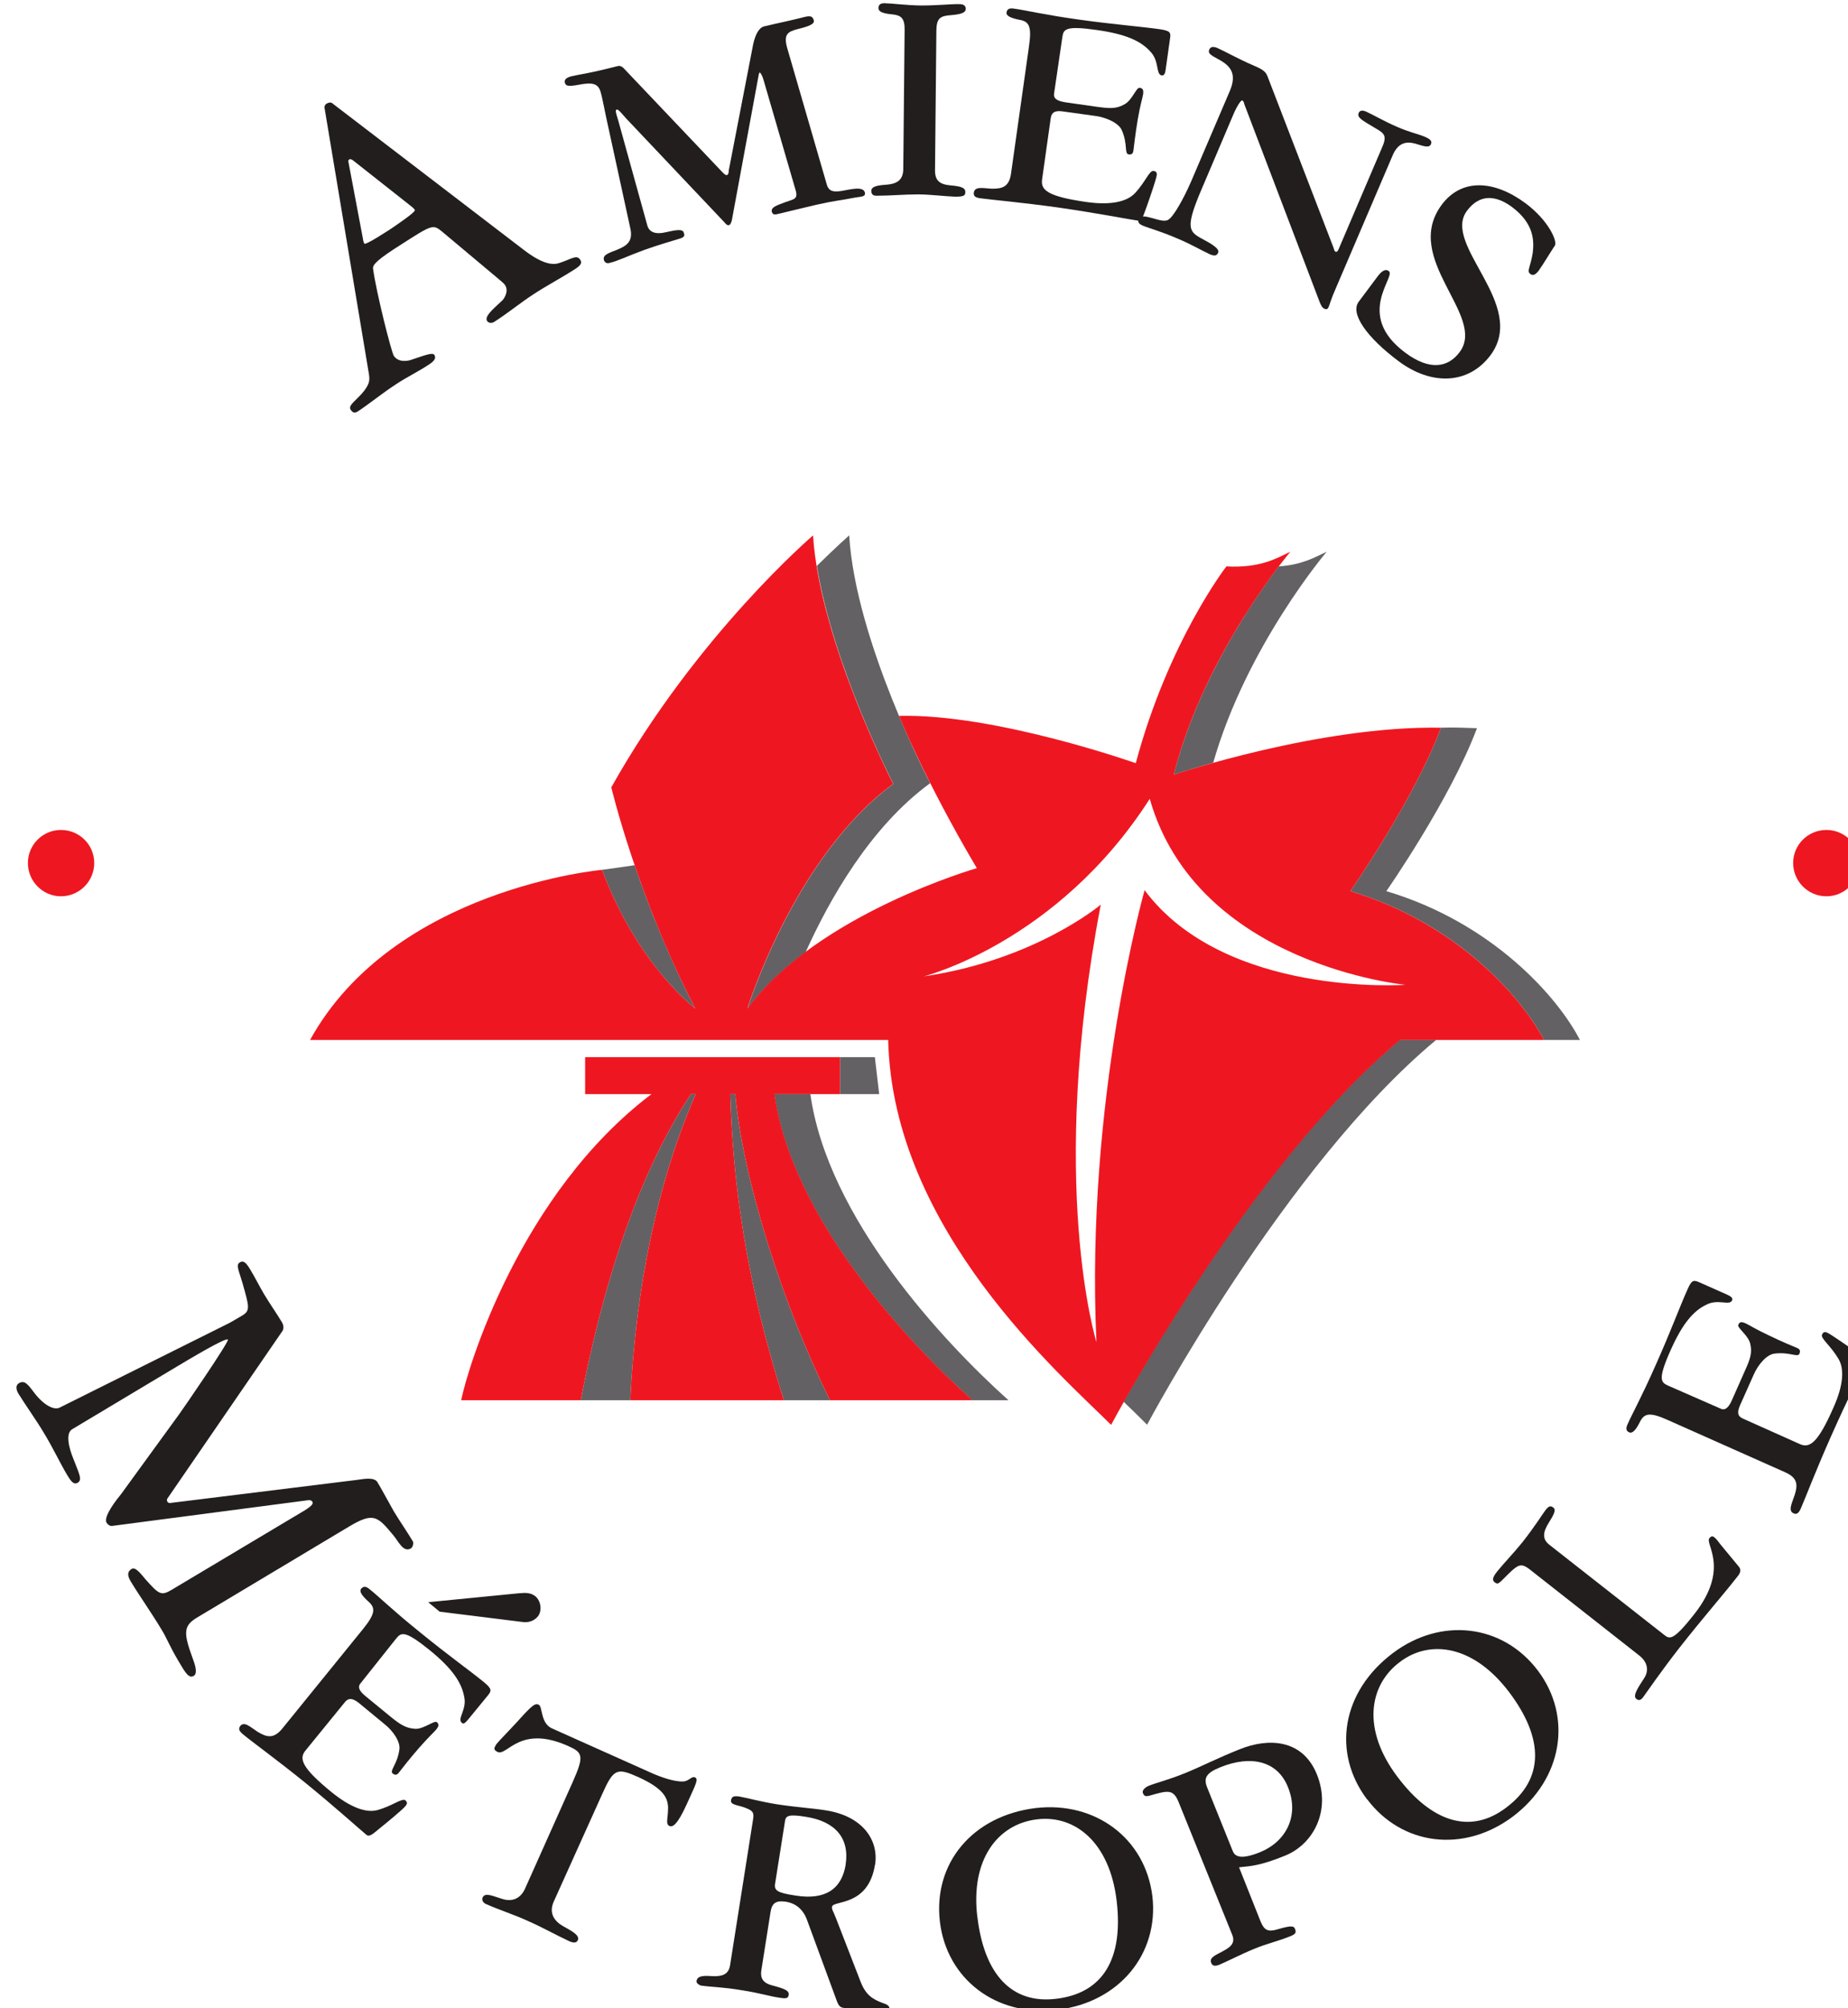 <?xml version="1.0" encoding="UTF-8" standalone="no"?>
<!-- Created with Inkscape (http://www.inkscape.org/) -->

<svg
   xmlns:dc="http://purl.org/dc/elements/1.1/"
   xmlns:cc="http://creativecommons.org/ns#"
   xmlns:rdf="http://www.w3.org/1999/02/22-rdf-syntax-ns#"
   xmlns:svg="http://www.w3.org/2000/svg"
   xmlns="http://www.w3.org/2000/svg"
   xmlns:sodipodi="http://sodipodi.sourceforge.net/DTD/sodipodi-0.dtd"
   xmlns:inkscape="http://www.inkscape.org/namespaces/inkscape"
   width="11.092mm"
   height="12.051mm"
   viewBox="0 0 11.092 12.051"
   version="1.1"
   id="svg10272"
   inkscape:version="0.92.4 (5da689c313, 2019-01-14)"
   sodipodi:docname="Amiens Metropole.svg">
  <defs
     id="defs10266">
    <clipPath
       id="clip50">
      <path
         id="path11602"
         d="m 456,88.301 h 6 V 93 h -6 z m 0,0"
         inkscape:connector-curvature="0" />
    </clipPath>
    <clipPath
       id="clip51">
      <path
         id="path11605"
         d="m 461,88.301 h 2 V 92 h -2 z m 0,0"
         inkscape:connector-curvature="0" />
    </clipPath>
    <clipPath
       id="clip52">
      <path
         id="path11608"
         d="m 462,88.301 h 5 V 92 h -5 z m 0,0"
         inkscape:connector-curvature="0" />
    </clipPath>
    <clipPath
       id="clip53">
      <path
         id="path11611"
         d="M 446.695,109 H 454 v 8 h -7.305 z m 0,0"
         inkscape:connector-curvature="0" />
    </clipPath>
    <clipPath
       id="clip54">
      <path
         id="path11614"
         d="m 458,118 h 4 v 4.461 h -4 z m 0,0"
         inkscape:connector-curvature="0" />
    </clipPath>
    <clipPath
       id="clip55">
      <path
         id="path11617"
         d="m 462,118 h 5 v 4.461 h -5 z m 0,0"
         inkscape:connector-curvature="0" />
    </clipPath>
    <clipPath
       id="clip56">
      <path
         id="path11620"
         d="m 474,110 h 4.137 v 4 H 474 Z m 0,0"
         inkscape:connector-curvature="0" />
    </clipPath>
    <clipPath
       id="clip57">
      <path
         id="path11623"
         d="M 446.695,102 H 449 v 2 h -2.305 z m 0,0"
         inkscape:connector-curvature="0" />
    </clipPath>
    <clipPath
       id="clip58">
      <path
         id="path11626"
         d="m 476,102 h 2.137 v 2 H 476 Z m 0,0"
         inkscape:connector-curvature="0" />
    </clipPath>
  </defs>
  <sodipodi:namedview
     id="base"
     pagecolor="#ffffff"
     bordercolor="#666666"
     borderopacity="1.0"
     inkscape:pageopacity="0.0"
     inkscape:pageshadow="2"
     inkscape:zoom="7.9195959"
     inkscape:cx="17.431387"
     inkscape:cy="6.5829193"
     inkscape:document-units="mm"
     inkscape:current-layer="layer1"
     showgrid="false"
     inkscape:window-width="1920"
     inkscape:window-height="1058"
     inkscape:window-x="-8"
     inkscape:window-y="-8"
     inkscape:window-maximized="1" />
  <g
     inkscape:label="Calque 1"
     inkscape:groupmode="layer"
     id="layer1"
     transform="translate(-158.417,-34.683)">
    <path
       inkscape:connector-curvature="0"
       style="fill:#636163;fill-opacity:1;fill-rule:nonzero;stroke:none;stroke-width:0.353"
       d="m 167.066,39.05 c 0.079,-0.003 0.143,0.001 0.216,0.003 -0.161,0.429 -0.544,0.978 -0.544,0.978 0.637,0.19 1.028,0.634 1.162,0.893 h -0.216 c -0.135,-0.259 -0.526,-0.703 -1.162,-0.893 0,0 0.384,-0.551 0.544,-0.981"
       id="path17775" />
    <path
       inkscape:connector-curvature="0"
       style="fill:#636163;fill-opacity:1;fill-rule:nonzero;stroke:none;stroke-width:0.353"
       d="m 165.699,39.26 c 0.2,-0.7 0.681,-1.266 0.681,-1.266 -0.072,0.034 -0.149,0.079 -0.288,0.088 -0.146,0.192 -0.485,0.682 -0.63,1.25 0,0 0.091,-0.03 0.237,-0.072"
       id="path17777" />
    <path
       inkscape:connector-curvature="0"
       style="fill:#636163;fill-opacity:1;fill-rule:nonzero;stroke:none;stroke-width:0.353"
       d="m 165.161,43.095 c 0.057,0.055 0.105,0.101 0.141,0.138 0,0 0.827,-1.556 1.736,-2.31 h -0.218 c -0.746,0.617 -1.436,1.776 -1.659,2.172"
       id="path17779" />
    <path
       inkscape:connector-curvature="0"
       style="fill:#636163;fill-opacity:1;fill-rule:nonzero;stroke:none;stroke-width:0.353"
       d="m 163.254,40.394 c 0.138,-0.306 0.384,-0.747 0.746,-1.011 0,0 -0.448,-0.852 -0.486,-1.487 0,0 -0.074,0.065 -0.194,0.183 0.097,0.605 0.459,1.308 0.459,1.308 -0.594,0.437 -0.875,1.348 -0.875,1.348 0.095,-0.128 0.218,-0.241 0.351,-0.34"
       id="path17781" />
    <path
       inkscape:connector-curvature="0"
       style="fill:#636163;fill-opacity:1;fill-rule:nonzero;stroke:none;stroke-width:0.353"
       d="m 162.226,39.875 c 0.083,0.243 0.203,0.55 0.364,0.86 0,0 -0.349,-0.262 -0.559,-0.832 0.117,-0.017 0.17,-0.023 0.196,-0.028"
       id="path17783" />
    <path
       inkscape:connector-curvature="0"
       style="fill:#636163;fill-opacity:1;fill-rule:nonzero;stroke:none;stroke-width:0.353"
       d="m 163.694,41.249 -0.026,-0.222 h -0.209 v 0.222"
       id="path17785" />
    <path
       inkscape:connector-curvature="0"
       style="fill:#636163;fill-opacity:1;fill-rule:nonzero;stroke:none;stroke-width:0.353"
       d="m 164.253,43.086 c -0.398,-0.357 -1.085,-1.098 -1.188,-1.837 h 0.216 c 0.103,0.739 0.791,1.48 1.189,1.837"
       id="path17787" />
    <path
       inkscape:connector-curvature="0"
       style="fill:#636163;fill-opacity:1;fill-rule:nonzero;stroke:none;stroke-width:0.353"
       d="m 162.2,43.086 c 0.033,-0.682 0.165,-1.315 0.393,-1.837 h -0.029 c -0.416,0.626 -0.597,1.506 -0.661,1.837"
       id="path17789" />
    <path
       inkscape:connector-curvature="0"
       style="fill:#636163;fill-opacity:1;fill-rule:nonzero;stroke:none;stroke-width:0.353"
       d="m 163.399,43.086 c -0.284,-0.571 -0.522,-1.323 -0.569,-1.837 h -0.03 c 0.015,0.525 0.095,1.126 0.322,1.837"
       id="path17791" />
    <path
       inkscape:connector-curvature="0"
       style="fill:#ee1721;fill-opacity:1;fill-rule:nonzero;stroke:none;stroke-width:0.353"
       d="m 163.964,40.542 c 0.667,-0.098 1.06,-0.43 1.06,-0.43 -0.321,1.68 -0.026,2.625 -0.026,2.625 -0.068,-1.451 0.289,-2.712 0.289,-2.712 0.481,0.645 1.565,0.568 1.565,0.568 0,0 -1.25,-0.119 -1.534,-1.116 -0.554,0.864 -1.355,1.065 -1.355,1.065 z m 3.102,-1.492 c -0.16,0.43 -0.544,0.981 -0.544,0.981 0.635,0.19 1.027,0.634 1.162,0.893 h -0.863 c -0.908,0.754 -1.735,2.31 -1.735,2.31 -0.295,-0.295 -1.312,-1.169 -1.338,-2.31 h -3.47 c 0.502,-0.91 1.753,-1.021 1.753,-1.021 0.211,0.571 0.559,0.832 0.559,0.832 -0.346,-0.664 -0.504,-1.327 -0.504,-1.327 0.513,-0.915 1.211,-1.512 1.211,-1.512 0.04,0.635 0.481,1.491 0.481,1.491 -0.594,0.437 -0.875,1.348 -0.875,1.348 0.42,-0.568 1.377,-0.842 1.377,-0.842 -0.313,-0.529 -0.467,-0.914 -0.467,-0.914 0.58,-0.014 1.421,0.284 1.421,0.284 0.196,-0.732 0.544,-1.181 0.544,-1.181 0.201,0.011 0.299,-0.047 0.384,-0.088 0,0 -0.514,0.605 -0.7,1.338 0,0 0.875,-0.295 1.604,-0.282"
       id="path17793" />
    <path
       inkscape:connector-curvature="0"
       style="fill:#ee1721;fill-opacity:1;fill-rule:nonzero;stroke:none;stroke-width:0.353"
       d="m 163.399,43.086 c -0.284,-0.571 -0.522,-1.323 -0.569,-1.837 h -0.03 c 0.015,0.525 0.095,1.126 0.322,1.837 h -0.922 c 0.033,-0.682 0.165,-1.315 0.393,-1.837 h -0.029 c -0.416,0.626 -0.597,1.506 -0.661,1.837 h -0.718 c 0.041,-0.203 0.357,-1.243 1.142,-1.837 h -0.398 v -0.222 h 1.53 v 0.222 h -0.393 c 0.103,0.739 0.79,1.48 1.188,1.837"
       id="path17795" />
    <path
       inkscape:connector-curvature="0"
       style="fill:#231e1e;fill-opacity:1;fill-rule:nonzero;stroke:none;stroke-width:0.353"
       d="m 161.401,36.35 c 0.015,0.014 0.039,0.03 0.048,0.045 0.023,0.036 -0.006,0.08 -0.017,0.091 -0.069,0.063 -0.107,0.098 -0.091,0.124 0.006,0.008 0.023,0.018 0.045,0.003 0.084,-0.054 0.153,-0.112 0.233,-0.164 0.084,-0.055 0.161,-0.094 0.254,-0.154 0.026,-0.018 0.041,-0.033 0.026,-0.054 -0.021,-0.033 -0.058,0 -0.127,0.021 -0.033,0.011 -0.094,0.011 -0.212,-0.08 l -1.147,-0.878 c -0.007,-0.008 -0.022,-0.007 -0.036,0.001 -0.008,0.005 -0.014,0.015 -0.012,0.026 l 0.267,1.601 c 0.004,0.032 0.004,0.052 -0.029,0.096 -0.041,0.054 -0.101,0.087 -0.081,0.114 0.012,0.019 0.025,0.021 0.043,0.01 0.072,-0.048 0.15,-0.112 0.232,-0.165 0.062,-0.041 0.136,-0.077 0.194,-0.116 0.015,-0.01 0.05,-0.032 0.033,-0.058 -0.011,-0.017 -0.059,0.003 -0.138,0.029 -0.019,0.007 -0.076,0.019 -0.105,-0.023 -0.015,-0.023 -0.107,-0.386 -0.125,-0.525 -0.003,-0.022 0.026,-0.054 0.174,-0.147 0.176,-0.113 0.186,-0.119 0.238,-0.076 z m -0.892,-0.692 c -0.003,-0.007 -0.001,-0.015 0.004,-0.018 0.008,-0.005 0.015,0.001 0.021,0.004 l 0.336,0.265 c 0.019,0.015 0.03,0.023 0.037,0.034 0.008,0.012 -0.128,0.102 -0.142,0.112 -0.017,0.011 -0.154,0.101 -0.161,0.09 -0.008,-0.012 -0.008,-0.03 -0.012,-0.047"
       id="path17797" />
    <g
       style="clip-rule:nonzero"
       clip-path="url(#clip50)"
       id="g17801"
       transform="matrix(0.353,0,0,0.353,0.833,3.532)">
      <path
         inkscape:connector-curvature="0"
         style="fill:#231e1e;fill-opacity:1;fill-rule:nonzero;stroke:none"
         d="m 458.699,91.176 c 0.035,0.035 0.055,0.051 0.074,0.047 0.023,-0.008 0.031,-0.031 0.031,-0.074 l 0.418,-2.16 c 0.035,-0.148 0.09,-0.266 0.18,-0.293 0.227,-0.055 0.465,-0.102 0.688,-0.16 0.094,-0.023 0.141,-0.02 0.16,0.055 0.019,0.062 -0.074,0.102 -0.281,0.152 -0.16,0.043 -0.238,0.086 -0.168,0.328 l 0.672,2.316 c 0.035,0.121 0.125,0.125 0.254,0.105 0.152,-0.027 0.359,-0.082 0.391,0.023 0.023,0.086 -0.07,0.07 -0.207,0.098 -0.215,0.043 -0.297,0.043 -0.609,0.113 -0.246,0.059 -0.461,0.109 -0.617,0.148 -0.105,0.027 -0.129,0.027 -0.148,-0.027 -0.019,-0.078 0.086,-0.109 0.23,-0.164 0.141,-0.051 0.219,-0.047 0.176,-0.199 l -0.547,-1.879 c -0.016,-0.062 -0.051,-0.129 -0.066,-0.125 -0.012,0.004 -0.016,0.043 -0.031,0.121 l -0.441,2.387 c -0.008,0.031 -0.023,0.082 -0.051,0.086 -0.031,0.008 -0.055,-0.023 -0.086,-0.059 l -1.66,-1.754 c -0.078,-0.086 -0.133,-0.16 -0.16,-0.152 -0.035,0.008 -0.008,0.074 0.023,0.18 l 0.496,1.789 c 0.035,0.133 0.168,0.152 0.312,0.117 0.16,-0.035 0.285,-0.062 0.305,0 0.008,0.027 0.043,0.074 -0.055,0.105 -0.152,0.047 -0.359,0.105 -0.613,0.195 -0.305,0.113 -0.441,0.184 -0.582,0.219 -0.055,0.016 -0.09,0 -0.105,-0.047 -0.027,-0.098 0.109,-0.125 0.246,-0.184 0.156,-0.066 0.25,-0.145 0.203,-0.355 l -0.363,-1.668 c -0.082,-0.363 -0.105,-0.527 -0.145,-0.66 -0.043,-0.137 -0.145,-0.156 -0.367,-0.113 -0.188,0.035 -0.223,0.02 -0.238,-0.035 -0.012,-0.047 0.019,-0.086 0.113,-0.109 0.105,-0.027 0.281,-0.043 0.781,-0.172 0.035,-0.012 0.078,0 0.121,0.051"
         id="path17799" />
    </g>
    <g
       style="clip-rule:nonzero"
       clip-path="url(#clip51)"
       id="g17805"
       transform="matrix(0.353,0,0,0.353,0.833,3.532)">
      <path
         inkscape:connector-curvature="0"
         style="fill:#231e1e;fill-opacity:1;fill-rule:nonzero;stroke:none"
         d="m 462.312,91.133 c -0.004,0.188 0.082,0.25 0.273,0.266 0.188,0.016 0.246,0.047 0.242,0.117 0,0.059 -0.035,0.074 -0.172,0.074 -0.152,-0.004 -0.387,-0.035 -0.625,-0.039 -0.242,0 -0.473,0.023 -0.715,0.023 -0.062,0 -0.086,-0.031 -0.086,-0.082 0,-0.066 0.074,-0.094 0.25,-0.105 0.172,-0.012 0.289,-0.07 0.293,-0.258 l 0.023,-2.371 c 0.004,-0.203 -0.062,-0.25 -0.199,-0.266 -0.176,-0.016 -0.246,-0.047 -0.246,-0.109 0,-0.055 0.035,-0.082 0.102,-0.082 0.152,0.004 0.355,0.035 0.625,0.039 0.285,0 0.504,-0.027 0.656,-0.023 0.066,0 0.102,0.031 0.102,0.078 0,0.066 -0.074,0.094 -0.25,0.109 -0.188,0.012 -0.246,0.055 -0.25,0.258"
         id="path17803" />
    </g>
    <g
       style="clip-rule:nonzero"
       clip-path="url(#clip52)"
       id="g17809"
       transform="matrix(0.353,0,0,0.353,0.833,3.532)">
      <path
         inkscape:connector-curvature="0"
         style="fill:#231e1e;fill-opacity:1;fill-rule:nonzero;stroke:none"
         d="m 464.336,89.84 c -0.012,0.07 0.035,0.121 0.188,0.145 l 0.547,0.078 c 0.207,0.027 0.324,0.039 0.469,-0.047 0.125,-0.07 0.195,-0.285 0.25,-0.277 0.059,0.008 0.07,0.039 0.059,0.117 -0.012,0.07 -0.047,0.168 -0.09,0.422 -0.043,0.258 -0.062,0.438 -0.074,0.531 -0.008,0.051 -0.031,0.07 -0.082,0.062 -0.074,-0.012 -0.012,-0.172 -0.113,-0.406 -0.047,-0.121 -0.254,-0.219 -0.441,-0.246 l -0.562,-0.078 c -0.137,-0.02 -0.191,0.016 -0.207,0.109 l -0.148,1.051 c -0.023,0.176 0.094,0.285 0.75,0.379 0.406,0.059 0.688,0 0.828,-0.148 0.18,-0.191 0.246,-0.391 0.316,-0.379 0.051,0.004 0.062,0.035 0.055,0.078 -0.008,0.059 -0.117,0.383 -0.18,0.555 -0.051,0.137 -0.07,0.219 -0.141,0.211 -0.164,-0.023 -0.652,-0.121 -1.355,-0.223 -0.621,-0.086 -1.113,-0.129 -1.316,-0.156 -0.094,-0.012 -0.125,-0.039 -0.117,-0.098 0.016,-0.109 0.156,-0.074 0.301,-0.066 0.184,0.004 0.301,-0.031 0.332,-0.262 l 0.305,-2.16 c 0.051,-0.348 -0.004,-0.422 -0.164,-0.449 -0.156,-0.031 -0.223,-0.07 -0.219,-0.121 0.008,-0.051 0.035,-0.082 0.121,-0.07 0.203,0.027 0.5,0.102 1.113,0.188 0.625,0.086 1.047,0.117 1.379,0.164 0.172,0.027 0.184,0.055 0.168,0.156 l -0.074,0.527 c -0.008,0.07 -0.027,0.105 -0.066,0.102 -0.105,-0.016 -0.039,-0.242 -0.191,-0.402 -0.16,-0.18 -0.414,-0.301 -0.918,-0.371 -0.539,-0.078 -0.562,-0.008 -0.582,0.121"
         id="path17807" />
    </g>
    <path
       inkscape:connector-curvature="0"
       style="fill:#231e1e;fill-opacity:1;fill-rule:nonzero;stroke:none;stroke-width:0.353"
       d="m 166.422,36.172 c 0.003,0.012 0.005,0.019 0.012,0.022 0.007,0.003 0.014,-0.005 0.019,-0.019 l 0.256,-0.599 c 0.035,-0.077 0.021,-0.091 -0.039,-0.125 -0.074,-0.045 -0.11,-0.061 -0.098,-0.09 0.007,-0.017 0.025,-0.017 0.045,-0.008 0.043,0.019 0.102,0.055 0.185,0.091 0.083,0.036 0.123,0.041 0.17,0.061 0.033,0.015 0.041,0.026 0.034,0.043 -0.011,0.026 -0.047,0.011 -0.094,-0.003 -0.055,-0.015 -0.103,-0.005 -0.135,0.068 l -0.343,0.802 c -0.028,0.063 -0.036,0.096 -0.041,0.107 -0.004,0.012 -0.011,0.021 -0.026,0.014 -0.014,-0.005 -0.021,-0.021 -0.029,-0.04 l -0.451,-1.184 c -0.004,-0.011 -0.004,-0.022 -0.014,-0.026 -0.007,-0.003 -0.029,0.029 -0.051,0.079 l -0.187,0.44 c -0.106,0.245 -0.084,0.267 -0.003,0.311 0.055,0.029 0.106,0.059 0.097,0.083 -0.01,0.021 -0.023,0.021 -0.05,0.01 -0.047,-0.021 -0.105,-0.057 -0.198,-0.096 -0.103,-0.044 -0.164,-0.059 -0.205,-0.076 -0.018,-0.008 -0.033,-0.018 -0.025,-0.04 0.021,-0.047 0.141,0.033 0.179,0.004 0.03,-0.017 0.09,-0.123 0.135,-0.226 l 0.234,-0.547 c 0.043,-0.102 0.004,-0.149 -0.063,-0.186 -0.054,-0.029 -0.07,-0.039 -0.061,-0.061 0.006,-0.014 0.018,-0.022 0.047,-0.011 0.043,0.019 0.13,0.068 0.219,0.106 0.062,0.026 0.073,0.04 0.083,0.063"
       id="path17811" />
    <path
       inkscape:connector-curvature="0"
       style="fill:#231e1e;fill-opacity:1;fill-rule:nonzero;stroke:none;stroke-width:0.353"
       d="m 166.687,36.34 c 0.028,-0.037 0.05,-0.043 0.066,-0.03 0.045,0.034 -0.207,0.262 0.098,0.489 0.147,0.11 0.258,0.09 0.327,-0.003 0.164,-0.219 -0.35,-0.559 -0.107,-0.885 0.12,-0.16 0.316,-0.147 0.504,-0.007 0.136,0.102 0.19,0.225 0.175,0.252 -0.023,0.034 -0.072,0.116 -0.098,0.152 -0.017,0.022 -0.033,0.032 -0.05,0.019 -0.023,-0.017 0.001,-0.04 0.015,-0.128 0.008,-0.072 0.008,-0.174 -0.125,-0.274 -0.101,-0.074 -0.196,-0.076 -0.27,0.023 -0.153,0.205 0.368,0.562 0.141,0.867 -0.132,0.176 -0.354,0.183 -0.551,0.036 -0.194,-0.145 -0.292,-0.287 -0.24,-0.357"
       id="path17813" />
    <g
       style="clip-rule:nonzero"
       clip-path="url(#clip53)"
       id="g17817"
       transform="matrix(0.353,0,0,0.353,0.833,3.532)">
      <path
         inkscape:connector-curvature="0"
         style="fill:#231e1e;fill-opacity:1;fill-rule:nonzero;stroke:none"
         d="m 449.457,112.293 c 0.07,-0.094 0.855,-1.238 0.832,-1.273 -0.027,-0.043 -0.625,0.312 -0.957,0.512 l -1.691,1.012 c -0.117,0.07 -0.055,0.32 0.016,0.492 0.105,0.273 0.16,0.367 0.078,0.418 -0.074,0.043 -0.125,-0.043 -0.18,-0.133 -0.121,-0.203 -0.25,-0.477 -0.391,-0.707 -0.129,-0.219 -0.305,-0.461 -0.438,-0.676 -0.035,-0.059 -0.055,-0.137 0.008,-0.176 0.094,-0.055 0.148,0.012 0.246,0.141 0.168,0.23 0.352,0.324 0.449,0.273 l 2.82,-1.406 c 0.066,-0.031 0.109,-0.055 0.285,-0.16 0.137,-0.082 0.117,-0.148 0.004,-0.547 -0.062,-0.215 -0.117,-0.309 -0.051,-0.352 0.043,-0.027 0.086,-0.043 0.176,0.109 0.086,0.141 0.156,0.285 0.242,0.43 0.098,0.164 0.207,0.316 0.305,0.48 0.027,0.051 0.031,0.098 0.008,0.141 l -1.953,2.844 c -0.016,0.016 -0.016,0.043 -0.004,0.062 0.008,0.019 0.039,0.027 0.062,0.019 l 3.164,-0.391 c 0.094,-0.012 0.289,-0.055 0.344,0.039 0.047,0.074 0.238,0.426 0.281,0.5 0.102,0.168 0.219,0.336 0.32,0.504 0.019,0.031 0,0.102 -0.031,0.121 -0.129,0.078 -0.211,-0.117 -0.297,-0.219 -0.27,-0.324 -0.336,-0.402 -0.754,-0.152 l -2.578,1.543 c -0.238,0.141 -0.246,0.254 -0.082,0.699 0.043,0.113 0.086,0.254 0.019,0.297 -0.082,0.047 -0.137,-0.039 -0.258,-0.246 -0.16,-0.27 -0.199,-0.391 -0.285,-0.531 -0.18,-0.301 -0.383,-0.586 -0.527,-0.824 -0.039,-0.066 -0.086,-0.16 0.016,-0.219 0.066,-0.039 0.172,0.109 0.23,0.176 0.23,0.258 0.266,0.289 0.449,0.18 l 2.258,-1.348 c 0.125,-0.078 0.152,-0.117 0.133,-0.148 -0.012,-0.019 -0.035,-0.031 -0.066,-0.027 l -3.34,0.438 c -0.039,0.004 -0.074,-0.023 -0.094,-0.055 -0.062,-0.105 0.191,-0.418 0.246,-0.484"
         id="path17815" />
    </g>
    <path
       inkscape:connector-curvature="0"
       style="fill:#231e1e;fill-opacity:1;fill-rule:nonzero;stroke:none;stroke-width:0.353"
       d="m 160.581,44.785 c -0.017,0.019 -0.012,0.043 0.03,0.077 l 0.15,0.123 c 0.058,0.047 0.092,0.07 0.15,0.073 0.051,0.001 0.112,-0.052 0.128,-0.04 0.015,0.014 0.012,0.025 -0.006,0.047 -0.017,0.019 -0.044,0.043 -0.103,0.11 -0.061,0.07 -0.099,0.121 -0.12,0.147 -0.011,0.014 -0.022,0.015 -0.036,0.004 -0.021,-0.017 0.028,-0.054 0.04,-0.143 0.008,-0.045 -0.037,-0.113 -0.09,-0.154 l -0.154,-0.127 c -0.039,-0.03 -0.062,-0.03 -0.083,-0.004 l -0.237,0.291 c -0.039,0.048 -0.023,0.102 0.157,0.249 0.114,0.092 0.208,0.127 0.278,0.107 0.09,-0.026 0.145,-0.073 0.165,-0.058 0.014,0.012 0.011,0.022 0.001,0.034 -0.012,0.017 -0.105,0.094 -0.156,0.135 -0.039,0.032 -0.061,0.054 -0.08,0.037 -0.045,-0.037 -0.175,-0.156 -0.369,-0.314 -0.172,-0.139 -0.314,-0.241 -0.369,-0.287 -0.026,-0.021 -0.03,-0.034 -0.018,-0.051 0.025,-0.03 0.061,0.007 0.103,0.034 0.055,0.034 0.097,0.045 0.149,-0.018 l 0.485,-0.598 c 0.077,-0.095 0.074,-0.128 0.032,-0.165 -0.041,-0.037 -0.055,-0.061 -0.044,-0.076 0.012,-0.014 0.026,-0.019 0.05,0.001 0.057,0.045 0.132,0.121 0.302,0.258 0.174,0.142 0.295,0.227 0.387,0.302 0.047,0.039 0.045,0.051 0.022,0.079 l -0.119,0.145 c -0.017,0.021 -0.028,0.028 -0.037,0.019 -0.03,-0.025 0.032,-0.08 0.014,-0.157 -0.015,-0.083 -0.069,-0.167 -0.208,-0.28 -0.15,-0.121 -0.17,-0.105 -0.2,-0.069 z m 0.945,-0.54 c 0.028,-0.001 0.069,-0.011 0.105,0.018 0.033,0.028 0.041,0.087 0.014,0.121 -0.025,0.029 -0.059,0.037 -0.09,0.033 l -0.499,-0.062 -0.069,-0.057"
       id="path17819" />
    <path
       inkscape:connector-curvature="0"
       style="fill:#231e1e;fill-opacity:1;fill-rule:nonzero;stroke:none;stroke-width:0.353"
       d="m 161.741,46.094 c -0.033,0.073 0.007,0.121 0.057,0.149 0.05,0.028 0.101,0.054 0.087,0.084 -0.01,0.021 -0.035,0.012 -0.048,0.007 -0.084,-0.039 -0.163,-0.084 -0.247,-0.121 -0.084,-0.039 -0.171,-0.066 -0.255,-0.103 -0.019,-0.008 -0.028,-0.025 -0.021,-0.04 0.014,-0.032 0.062,-0.008 0.112,0.007 0.051,0.018 0.109,0.012 0.142,-0.059 l 0.287,-0.642 c 0.07,-0.157 0.059,-0.176 -0.028,-0.215 -0.291,-0.13 -0.365,0.062 -0.423,0.036 -0.023,-0.011 -0.022,-0.021 -0.015,-0.034 0.008,-0.019 0.03,-0.037 0.134,-0.149 0.09,-0.101 0.106,-0.11 0.127,-0.101 0.025,0.011 0.01,0.11 0.079,0.142 l 0.601,0.269 c 0.047,0.021 0.131,0.052 0.186,0.05 0.036,-0.001 0.051,-0.033 0.072,-0.025 0.023,0.011 0.007,0.037 -0.047,0.157 -0.059,0.131 -0.087,0.143 -0.106,0.135 -0.025,-0.012 -0.008,-0.044 -0.008,-0.112 -0.003,-0.059 -0.029,-0.113 -0.178,-0.181 -0.13,-0.058 -0.149,-0.052 -0.219,0.105"
       id="path17821" />
    <g
       style="clip-rule:nonzero"
       clip-path="url(#clip54)"
       id="g17825"
       transform="matrix(0.353,0,0,0.353,0.833,3.532)">
      <path
         inkscape:connector-curvature="0"
         style="fill:#231e1e;fill-opacity:1;fill-rule:nonzero;stroke:none"
         d="m 461.293,119.949 c 0.066,-0.43 -0.223,-0.832 -0.84,-0.926 -0.211,-0.035 -0.492,-0.051 -0.824,-0.102 -0.293,-0.047 -0.508,-0.109 -0.645,-0.133 -0.09,-0.012 -0.129,-0.004 -0.141,0.066 -0.012,0.074 0.105,0.078 0.219,0.117 0.137,0.051 0.18,0.074 0.156,0.207 l -0.391,2.48 c -0.027,0.172 -0.16,0.188 -0.293,0.184 -0.133,-0.008 -0.262,-0.016 -0.277,0.082 -0.008,0.047 0.062,0.074 0.074,0.078 0.188,0.027 0.363,0.023 0.711,0.082 0.301,0.047 0.441,0.098 0.629,0.125 0.113,0.019 0.145,0.008 0.152,-0.047 0.012,-0.074 -0.062,-0.105 -0.285,-0.164 -0.148,-0.039 -0.199,-0.121 -0.18,-0.25 l 0.156,-0.988 c 0.023,-0.16 0.09,-0.207 0.258,-0.184 0.172,0.027 0.297,0.129 0.363,0.309 l 0.5,1.359 c 0.035,0.102 0.066,0.129 0.117,0.137 0.137,0.019 0.508,0.051 0.668,0.074 0.07,0.012 0.109,-0.004 0.117,-0.047 0.008,-0.062 -0.039,-0.086 -0.125,-0.113 -0.156,-0.062 -0.273,-0.125 -0.363,-0.352 l -0.418,-1.078 c -0.047,-0.125 -0.078,-0.156 -0.07,-0.203 0.016,-0.113 0.617,0.004 0.73,-0.715 z m -0.5,-0.004 c -0.066,0.41 -0.34,0.609 -0.852,0.527 -0.312,-0.047 -0.367,-0.086 -0.348,-0.203 l 0.168,-1.062 c 0.012,-0.094 0.066,-0.121 0.355,-0.074 0.496,0.078 0.746,0.359 0.676,0.812"
         id="path17823" />
    </g>
    <g
       style="clip-rule:nonzero"
       clip-path="url(#clip55)"
       id="g17829"
       transform="matrix(0.353,0,0,0.353,0.833,3.532)">
      <path
         inkscape:connector-curvature="0"
         style="fill:#231e1e;fill-opacity:1;fill-rule:nonzero;stroke:none"
         d="m 462.395,120.918 c 0.117,0.973 0.957,1.621 1.996,1.496 1.055,-0.125 1.73,-0.953 1.617,-1.93 -0.121,-0.988 -0.973,-1.617 -1.984,-1.5 -1.082,0.133 -1.746,0.945 -1.629,1.934 z m 0.637,-0.078 c -0.121,-0.988 0.352,-1.586 1.016,-1.664 0.648,-0.078 1.234,0.395 1.352,1.383 0.117,0.977 -0.223,1.574 -1.031,1.668 -0.75,0.09 -1.219,-0.41 -1.336,-1.387"
         id="path17827" />
    </g>
    <path
       inkscape:connector-curvature="0"
       style="fill:#231e1e;fill-opacity:1;fill-rule:nonzero;stroke:none;stroke-width:0.353"
       d="m 165.813,46.294 c 0.022,0.054 -0.017,0.077 -0.057,0.099 -0.039,0.022 -0.083,0.036 -0.069,0.07 0.007,0.018 0.022,0.021 0.048,0.011 0.052,-0.022 0.13,-0.063 0.211,-0.096 0.08,-0.033 0.142,-0.045 0.22,-0.077 0.028,-0.012 0.033,-0.022 0.023,-0.044 -0.007,-0.017 -0.025,-0.019 -0.103,0.004 -0.057,0.017 -0.08,0.007 -0.102,-0.045 L 165.854,45.889 c 0.066,-0.007 0.124,-0.008 0.274,-0.069 0.174,-0.069 0.28,-0.274 0.193,-0.489 -0.087,-0.214 -0.294,-0.219 -0.464,-0.15 -0.138,0.055 -0.211,0.095 -0.325,0.142 -0.095,0.039 -0.175,0.059 -0.218,0.076 -0.03,0.012 -0.043,0.032 -0.037,0.045 0.008,0.019 0.017,0.021 0.04,0.015 0.112,-0.032 0.143,-0.041 0.176,0.043 z m -0.15,-0.883 c -0.023,-0.057 -0.008,-0.088 0.08,-0.123 0.181,-0.073 0.342,-0.039 0.405,0.121 0.07,0.174 -0.015,0.327 -0.167,0.389 -0.107,0.043 -0.15,0.032 -0.165,-0.007"
       id="path17831" />
    <path
       inkscape:connector-curvature="0"
       style="fill:#231e1e;fill-opacity:1;fill-rule:nonzero;stroke:none;stroke-width:0.353"
       d="m 166.623,45.481 c 0.209,0.277 0.579,0.325 0.875,0.103 0.299,-0.226 0.358,-0.598 0.15,-0.875 -0.212,-0.281 -0.583,-0.322 -0.87,-0.106 -0.309,0.232 -0.367,0.597 -0.156,0.878 z m 0.181,-0.136 c -0.211,-0.28 -0.174,-0.546 0.015,-0.688 0.183,-0.139 0.445,-0.099 0.657,0.182 0.208,0.277 0.211,0.52 -0.019,0.692 -0.212,0.161 -0.445,0.091 -0.653,-0.186"
       id="path17833" />
    <path
       inkscape:connector-curvature="0"
       style="fill:#231e1e;fill-opacity:1;fill-rule:nonzero;stroke:none;stroke-width:0.353"
       d="m 168.854,44.085 c 0.015,0.018 0.01,0.037 -0.01,0.061 -0.095,0.121 -0.196,0.234 -0.347,0.426 -0.117,0.15 -0.193,0.263 -0.219,0.298 -0.015,0.018 -0.026,0.019 -0.04,0.008 -0.023,-0.019 0.012,-0.069 0.05,-0.128 0.019,-0.03 0.029,-0.084 -0.032,-0.132 l -0.659,-0.518 c -0.058,-0.044 -0.072,-0.026 -0.167,0.069 -0.019,0.018 -0.026,0.022 -0.041,0.01 -0.015,-0.011 -0.017,-0.026 0.014,-0.065 0.041,-0.051 0.099,-0.11 0.152,-0.176 0.08,-0.102 0.12,-0.169 0.141,-0.196 0.017,-0.021 0.029,-0.025 0.045,-0.011 0.018,0.014 0,0.045 -0.026,0.087 -0.035,0.055 -0.045,0.099 0.001,0.135 l 0.692,0.543 c 0.033,0.026 0.057,0.028 0.179,-0.127 0.215,-0.274 0.062,-0.42 0.09,-0.455 0.01,-0.012 0.018,-0.015 0.03,-0.005 0.01,0.007 0.021,0.022 0.037,0.043"
       id="path17835" />
    <g
       style="clip-rule:nonzero"
       clip-path="url(#clip56)"
       id="g17839"
       transform="matrix(0.353,0,0,0.353,0.833,3.532)">
      <path
         inkscape:connector-curvature="0"
         style="fill:#231e1e;fill-opacity:1;fill-rule:nonzero;stroke:none"
         d="m 475.672,112.195 c 0.062,0.031 0.125,0 0.188,-0.141 l 0.223,-0.504 c 0.086,-0.191 0.129,-0.301 0.09,-0.461 -0.035,-0.145 -0.227,-0.27 -0.203,-0.32 0.023,-0.055 0.059,-0.055 0.129,-0.023 0.066,0.031 0.152,0.09 0.383,0.199 0.234,0.113 0.406,0.184 0.492,0.219 0.047,0.023 0.055,0.051 0.035,0.098 -0.027,0.066 -0.168,-0.035 -0.418,-0.004 -0.137,0.012 -0.285,0.188 -0.359,0.359 L 476,112.137 c -0.055,0.125 -0.039,0.188 0.051,0.227 l 0.969,0.434 c 0.16,0.07 0.301,-0.012 0.566,-0.617 0.172,-0.379 0.191,-0.664 0.086,-0.836 -0.137,-0.23 -0.309,-0.348 -0.277,-0.41 0.019,-0.047 0.051,-0.051 0.09,-0.031 0.055,0.023 0.336,0.219 0.484,0.324 0.117,0.082 0.191,0.125 0.164,0.191 -0.07,0.152 -0.297,0.594 -0.586,1.246 -0.254,0.57 -0.43,1.035 -0.512,1.223 -0.039,0.086 -0.07,0.109 -0.125,0.086 -0.098,-0.043 -0.027,-0.172 0.019,-0.312 0.055,-0.172 0.051,-0.293 -0.164,-0.387 l -1.992,-0.887 c -0.32,-0.145 -0.406,-0.109 -0.477,0.035 -0.07,0.141 -0.129,0.195 -0.176,0.176 -0.047,-0.019 -0.07,-0.055 -0.035,-0.133 0.082,-0.188 0.234,-0.453 0.484,-1.02 0.258,-0.578 0.402,-0.977 0.539,-1.281 0.07,-0.16 0.102,-0.16 0.195,-0.121 l 0.484,0.215 c 0.066,0.031 0.094,0.059 0.078,0.094 -0.043,0.098 -0.238,-0.031 -0.438,0.074 -0.215,0.102 -0.402,0.312 -0.609,0.777 -0.223,0.5 -0.16,0.543 -0.043,0.598"
         id="path17837" />
    </g>
    <g
       style="clip-rule:nonzero"
       clip-path="url(#clip57)"
       id="g17843"
       transform="matrix(0.353,0,0,0.353,0.833,3.532)">
      <path
         inkscape:connector-curvature="0"
         style="fill:#ee1721;fill-opacity:1;fill-rule:nonzero;stroke:none"
         d="m 448.016,102.918 c 0,0.312 -0.254,0.566 -0.566,0.566 -0.309,0 -0.562,-0.254 -0.562,-0.566 0,-0.312 0.254,-0.562 0.562,-0.562 0.312,0 0.566,0.25 0.566,0.562"
         id="path17841" />
    </g>
    <g
       style="clip-rule:nonzero"
       clip-path="url(#clip58)"
       id="g17847"
       transform="matrix(0.353,0,0,0.353,0.833,3.532)">
      <path
         inkscape:connector-curvature="0"
         style="fill:#ee1721;fill-opacity:1;fill-rule:nonzero;stroke:none"
         d="m 478.031,102.918 c 0,0.312 -0.254,0.566 -0.562,0.566 -0.312,0 -0.566,-0.254 -0.566,-0.566 0,-0.312 0.254,-0.562 0.566,-0.562 0.309,0 0.562,0.25 0.562,0.562"
         id="path17845" />
    </g>
  </g>
</svg>
